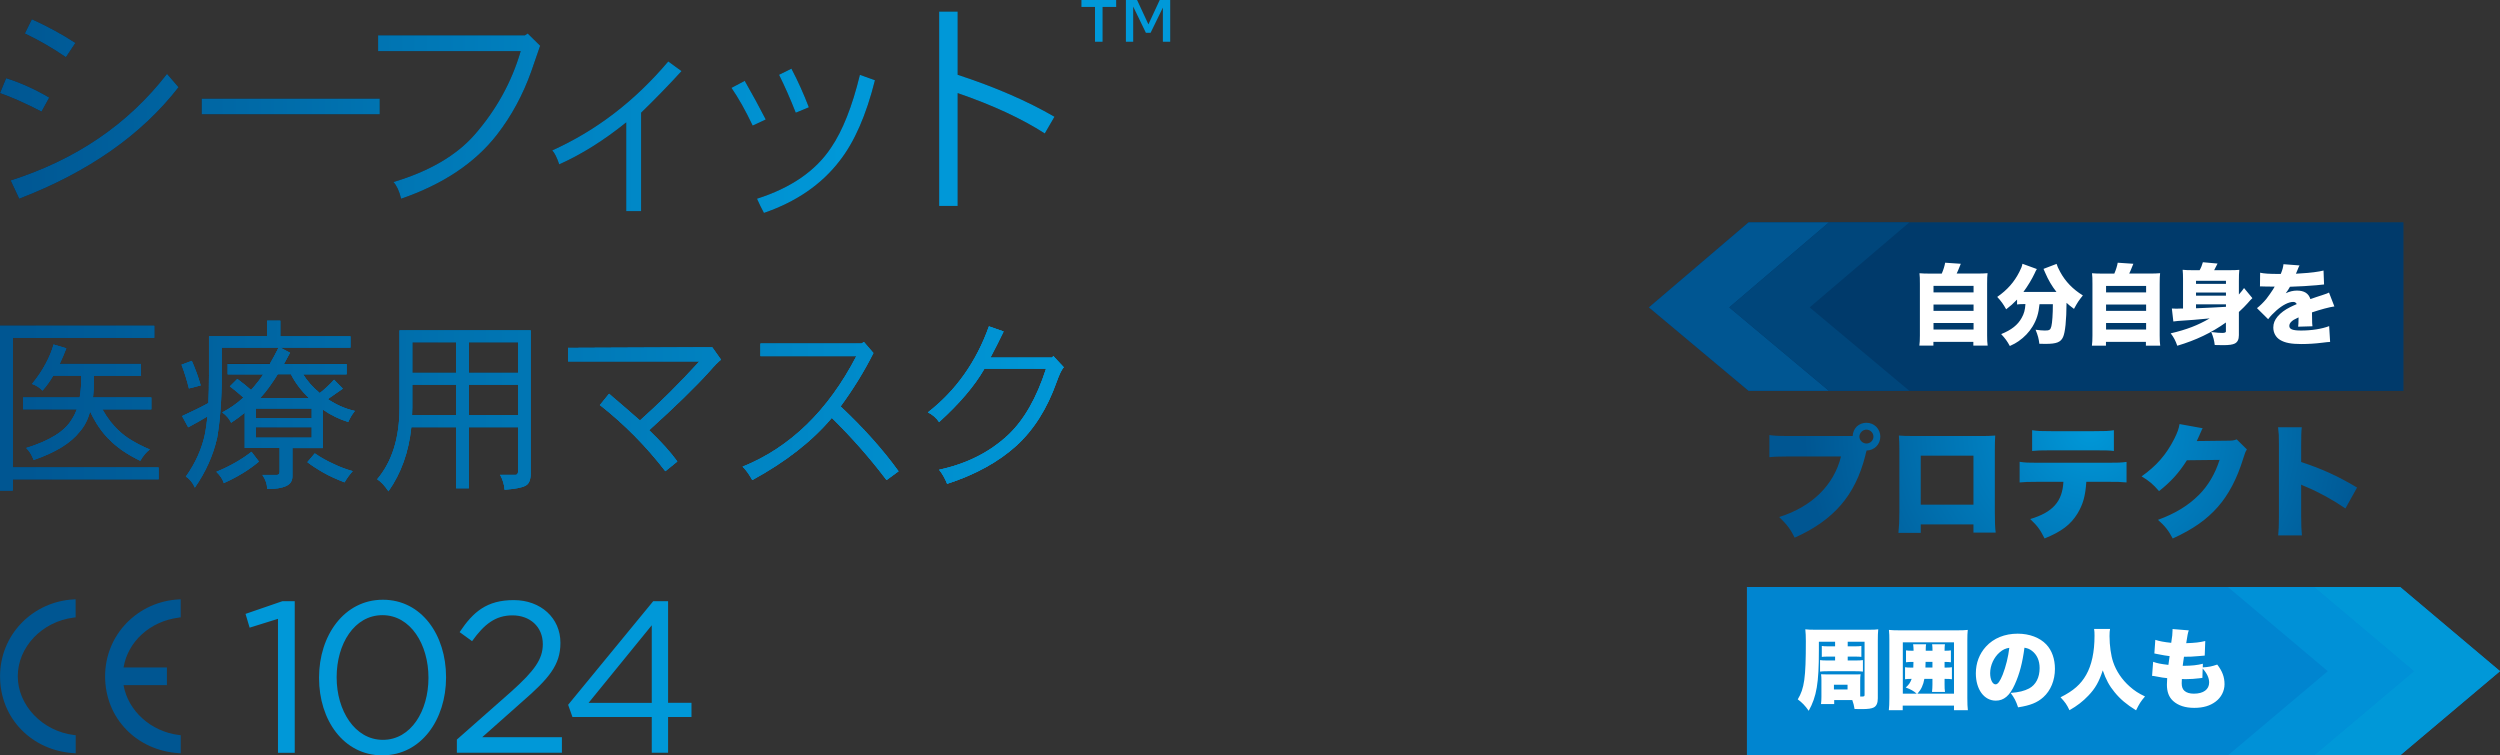 <?xml version="1.0" encoding="UTF-8"?><svg id="_イヤー_2" xmlns="http://www.w3.org/2000/svg" xmlns:xlink="http://www.w3.org/1999/xlink" viewBox="0 0 470 142"><rect x="0" y="0" width="470" height="142" fill="#333333" stroke="none"/><defs><style>.cls-1{fill:none;}.cls-2{fill:url(#_称未設定グラデーション_5);}.cls-3{clip-path:url(#clippath);}.cls-4{fill:#005692;}.cls-5{fill:#00467b;}.cls-6{fill:#003a6b;}.cls-7{fill:#0091d7;}.cls-8{fill:#0085d0;}.cls-9{fill:#0098d8;}.cls-10{fill:#fff;}.cls-11{fill:#0099d9;}.cls-12{fill:#231815;}.cls-13{fill:url(#_称未設定グラデーション_33-7);}.cls-14{fill:url(#_称未設定グラデーション_33-6);}.cls-15{fill:url(#_称未設定グラデーション_33-3);}.cls-16{fill:url(#_称未設定グラデーション_33-2);}.cls-17{fill:url(#_称未設定グラデーション_33-9);}.cls-18{fill:url(#_称未設定グラデーション_33-8);}.cls-19{fill:url(#_称未設定グラデーション_33-5);}.cls-20{fill:url(#_称未設定グラデーション_33-4);}.cls-21{clip-path:url(#clippath-1);}.cls-22{clip-path:url(#clippath-4);}.cls-23{clip-path:url(#clippath-3);}.cls-24{clip-path:url(#clippath-2);}.cls-25{clip-path:url(#clippath-7);}.cls-26{clip-path:url(#clippath-8);}.cls-27{clip-path:url(#clippath-6);}.cls-28{clip-path:url(#clippath-5);}.cls-29{clip-path:url(#clippath-9);}.cls-30{clip-path:url(#clippath-14);}.cls-31{clip-path:url(#clippath-13);}.cls-32{clip-path:url(#clippath-12);}.cls-33{clip-path:url(#clippath-10);}.cls-34{clip-path:url(#clippath-15);}.cls-35{clip-path:url(#clippath-17);}.cls-36{clip-path:url(#clippath-16);}.cls-37{clip-path:url(#clippath-11);}.cls-38{fill:url(#_称未設定グラデーション_33);}.cls-39{fill:url(#_称未設定グラデーション_35);}.cls-40{fill:url(#_称未設定グラデーション_33-14);}.cls-41{fill:url(#_称未設定グラデーション_33-13);}.cls-42{fill:url(#_称未設定グラデーション_33-16);}.cls-43{fill:url(#_称未設定グラデーション_33-11);}.cls-44{fill:url(#_称未設定グラデーション_33-15);}.cls-45{fill:url(#_称未設定グラデーション_33-10);}.cls-46{fill:url(#_称未設定グラデーション_33-12);}</style><linearGradient id="_称未設定グラデーション_5" x1="0" y1="21.1" x2="158.24" y2="21.1" gradientTransform="matrix(1, 0, 0, 1, 0, 0)" gradientUnits="userSpaceOnUse"><stop offset="0" stop-color="#005692"/><stop offset="1" stop-color="#0098d8"/></linearGradient><radialGradient id="_称未設定グラデーション_35" cx="-402.17" cy="-5040.69" fx="-402.17" fy="-5040.69" r=".87" gradientTransform="translate(28339.9 -350198.52) scale(69.49 -69.49)" gradientUnits="userSpaceOnUse"><stop offset="0" stop-color="#0098d8"/><stop offset=".26" stop-color="#0082c3"/><stop offset=".89" stop-color="#005692"/><stop offset="1" stop-color="#005692"/></radialGradient><clipPath id="clippath"><path class="cls-1" d="M8.6,68.34c-.69,1.32-1.55,2.59-2.58,3.84,.76,.26,1.42,.68,1.97,1.25,.74-.84,1.41-1.77,2.01-2.8h5.27v.86c-.02,1.17-.12,2.25-.29,3.23H4.34v2.22H14.45c-.26,.69-.57,1.32-.93,1.86-1.29,2.25-4.16,4.05-8.6,5.42,.6,.57,1.06,1.32,1.4,2.26,4.11-1.41,7-3.19,8.68-5.34,.86-.98,1.51-2.23,1.94-3.76,1.03,2.15,2.18,3.85,3.44,5.09,1.46,1.55,3.45,2.94,5.99,4.16,.55-.96,1.14-1.66,1.79-2.12-2.65-1.15-4.58-2.32-5.77-3.51-1.12-.98-2.17-2.33-3.15-4.05h9.21v-2.22h-10.97c.12-1,.18-2.08,.18-3.23v-.86h8.85v-2.22H11.22c.4-.86,.83-1.84,1.25-2.94l-2.4-.72c-.33,1.19-.82,2.39-1.47,3.58M0,61.25v30.97H2.4v-2.12H29.82v-2.22H2.4v-24.38H29v-2.26H0Z"/></clipPath><linearGradient id="_称未設定グラデーション_33" x1="-522.37" y1="-4298.57" x2="-520.48" y2="-4298.57" gradientTransform="translate(55211.79 -454260.2) scale(105.69 -105.69)" gradientUnits="userSpaceOnUse"><stop offset="0" stop-color="#005692"/><stop offset="1" stop-color="#0098d8"/></linearGradient><clipPath id="clippath-1"><path class="cls-1" d="M57.78,86.88c.72,.57,1.72,1.23,3.01,1.97,1.15,.65,2.47,1.25,3.98,1.83,.5-.84,1.01-1.54,1.54-2.11-1.24-.34-2.43-.78-3.55-1.33-1.24-.55-2.44-1.22-3.58-2.01l-1.4,1.65Zm-17.1,1.83c.72,.69,1.18,1.4,1.4,2.11,2.6-1.17,4.8-2.52,6.6-4.05l-1.4-1.83c-1.87,1.46-4.06,2.71-6.6,3.76m-6.56-20.15c.58,1.53,1.04,3.03,1.4,4.48l2.22-.57c-.46-1.6-1.02-3.14-1.68-4.62l-1.94,.72Zm13.98,11.76h10.5v1.97h-10.5v-1.97Zm0-3.51h10.5v1.83h-10.5v-1.83Zm1.72-3.01c.79-.98,1.59-2.13,2.4-3.44h2.47c.79,1.58,1.91,3.07,3.37,4.48h-9.14c.31-.33,.61-.68,.9-1.04m.4-13.51v2.94h-10.93v7.28c0,1.91-.04,3.67-.11,5.27-1.34,.74-2.99,1.55-4.95,2.44l1.15,2.12c1.31-.69,2.52-1.38,3.62-2.05-.12,1.17-.26,2.22-.43,3.16-.6,2.89-1.81,5.6-3.62,8.14,.74,.5,1.3,1.19,1.69,2.08,2.05-2.96,3.45-6.09,4.19-9.39,.57-3.37,.86-7.29,.86-11.76v-5.16h10.68c-.55,1.1-1.1,2.13-1.65,3.08h-7.92v1.94h6.7c-.53,.79-1.05,1.49-1.58,2.11-.24,.29-.48,.56-.72,.83-.67-.6-1.53-1.29-2.58-2.08l-1.4,1.4c.91,.69,1.75,1.4,2.54,2.11-1.2,1.1-2.52,2.03-3.98,2.79,.74,.53,1.3,1.17,1.68,1.94,.91-.6,1.76-1.22,2.55-1.87v6.63h6.56v4.48c0,.38-.18,.58-.54,.58h-2.69c.62,.93,.91,1.81,.86,2.65,1.58,0,2.77-.19,3.59-.57,.79-.36,1.18-.96,1.18-1.79v-5.34h5.73v-7.24c1.48,1.03,3.07,1.81,4.77,2.33,.33-.76,.75-1.46,1.25-2.08-1.74-.38-3.44-1.12-5.09-2.22l2.83-1.97-1.65-1.68c-.79,.88-1.68,1.72-2.69,2.51-1.34-1.12-2.38-2.29-3.12-3.51h8.17v-1.94h-11.79c.38-.67,.76-1.37,1.15-2.12l-1.83-.97h13.19v-2.12h-13.19v-2.94h-2.51Z"/></clipPath><linearGradient id="_称未設定グラデーション_33-2" x1="-522.37" y1="-4298.57" x2="-520.48" y2="-4298.57" xlink:href="#_称未設定グラデーション_33"/><clipPath id="clippath-2"><path class="cls-1" d="M77.51,76.66v-4.34h8.24v5.74h-8.28c.02-.46,.04-.92,.04-1.4m10.65-4.34h9.25v5.74h-9.25v-5.74Zm-10.65-7.99h8.24v5.77h-8.24v-5.77Zm10.65,0h9.25v5.77h-9.25v-5.77Zm-13.05-2.22v14.55c0,5.64-1.4,10.12-4.2,13.44,.72,.46,1.42,1.21,2.12,2.26,2.39-3.39,3.82-7.41,4.3-12.04h8.42v11.47h2.4v-11.47h9.25v8.24c0,.48-.16,.72-.47,.72h-2.9c.5,.93,.78,1.86,.83,2.79,2.01-.15,3.31-.4,3.91-.75,.67-.31,1-1.09,1-2.33v-26.89h-24.66Z"/></clipPath><linearGradient id="_称未設定グラデーション_33-3" x1="-522.37" y1="-4298.58" x2="-520.48" y2="-4298.58" xlink:href="#_称未設定グラデーション_33"/><clipPath id="clippath-3"><path class="cls-1" d="M106.79,65.4v2.54h24.7c-3.75,4.11-7.48,7.81-11.18,11.11-1.65-1.46-3.59-3.13-5.81-5.02l-1.72,2.12c4.59,3.61,8.69,7.75,12.3,12.44l2.26-1.83c-1.24-1.72-3.01-3.68-5.3-5.88,5.02-4.54,8.78-8.21,11.29-11,1-1.15,1.74-1.9,2.22-2.26l-1.65-2.33-27.1,.11Z"/></clipPath><linearGradient id="_称未設定グラデーション_33-4" x1="-522.37" y1="-4298.58" x2="-520.48" y2="-4298.58" xlink:href="#_称未設定グラデーション_33"/><clipPath id="clippath-4"><path class="cls-1" d="M161.97,64.58h-19v2.37h18.03c-5.31,10.23-12.44,17.16-21.4,20.79,.6,.55,1.21,1.39,1.83,2.51,6.31-3.44,11.29-7.34,14.95-11.69,3.73,3.66,7.16,7.55,10.29,11.69l2.26-1.65c-2.94-4.06-6.57-8.13-10.9-12.19,2.41-3.3,4.47-6.64,6.17-10.04l-1.79-2.08-.43,.29Z"/></clipPath><linearGradient id="_称未設定グラデーション_33-5" x1="-522.37" y1="-4298.58" x2="-520.48" y2="-4298.58" xlink:href="#_称未設定グラデーション_33"/><clipPath id="clippath-5"><path class="cls-1" d="M174.44,77.52c.88,.43,1.59,1.04,2.11,1.83,3.85-3.49,6.69-6.83,8.53-10.04h11.58c-1.77,5.5-4.14,9.64-7.1,12.44-3.51,3.28-7.85,5.46-13.01,6.56,.6,.74,1.1,1.62,1.51,2.65,5.33-1.74,9.65-4.12,12.98-7.13,3.3-3.01,5.83-7.01,7.6-12.01,.55-1.53,1-2.45,1.36-2.76l-1.97-2.12-.25,.29h-11.58c.93-1.77,1.76-3.4,2.48-4.91l-2.76-.97c-2.39,6.69-6.21,12.08-11.47,16.17"/></clipPath><linearGradient id="_称未設定グラデーション_33-6" x1="-522.37" y1="-4298.57" x2="-520.48" y2="-4298.57" xlink:href="#_称未設定グラデーション_33"/><clipPath id="clippath-6"><path class="cls-1" d="M8.6,68.34c-.69,1.32-1.55,2.59-2.58,3.84,.76,.26,1.42,.68,1.97,1.25,.74-.84,1.41-1.77,2.01-2.8h5.27v.86c-.02,1.17-.12,2.25-.29,3.23H4.34v2.22H14.45c-.26,.69-.57,1.32-.93,1.86-1.29,2.25-4.16,4.05-8.6,5.42,.6,.57,1.06,1.32,1.4,2.26,4.11-1.41,7-3.19,8.68-5.34,.86-.98,1.51-2.23,1.94-3.76,1.03,2.15,2.18,3.85,3.44,5.09,1.46,1.55,3.45,2.94,5.99,4.16,.55-.96,1.14-1.66,1.79-2.12-2.65-1.15-4.58-2.32-5.77-3.51-1.12-.98-2.17-2.33-3.15-4.05h9.21v-2.22h-10.97c.12-1,.18-2.08,.18-3.23v-.86h8.85v-2.22H11.22c.4-.86,.83-1.84,1.25-2.94l-2.4-.72c-.33,1.19-.82,2.39-1.47,3.58M0,61.25v30.97H2.4v-2.12H29.82v-2.22H2.4v-24.38H29v-2.26H0Z"/></clipPath><clipPath id="clippath-7"><path class="cls-1" d="M57.78,86.88c.72,.57,1.72,1.23,3.01,1.97,1.15,.65,2.47,1.25,3.98,1.83,.5-.84,1.01-1.54,1.54-2.11-1.24-.34-2.43-.78-3.55-1.33-1.24-.55-2.44-1.22-3.58-2.01l-1.4,1.65Zm-17.1,1.83c.72,.69,1.18,1.4,1.4,2.11,2.6-1.17,4.8-2.52,6.6-4.05l-1.4-1.83c-1.87,1.46-4.06,2.71-6.6,3.76m-6.56-20.15c.58,1.53,1.04,3.03,1.4,4.48l2.22-.57c-.46-1.6-1.02-3.14-1.68-4.62l-1.94,.72Zm13.98,11.76h10.5v1.97h-10.5v-1.97Zm0-3.51h10.5v1.83h-10.5v-1.83Zm1.72-3.01c.79-.98,1.59-2.13,2.4-3.44h2.47c.79,1.58,1.91,3.07,3.37,4.48h-9.14c.31-.33,.61-.68,.9-1.04m.4-13.51v2.94h-10.93v7.28c0,1.91-.04,3.67-.11,5.27-1.34,.74-2.99,1.55-4.95,2.44l1.15,2.12c1.31-.69,2.52-1.38,3.62-2.05-.12,1.17-.26,2.22-.43,3.16-.6,2.89-1.81,5.6-3.62,8.14,.74,.5,1.3,1.19,1.69,2.08,2.05-2.96,3.45-6.09,4.19-9.39,.57-3.37,.86-7.29,.86-11.76v-5.16h10.68c-.55,1.1-1.1,2.13-1.65,3.08h-7.92v1.94h6.7c-.53,.79-1.05,1.49-1.58,2.11-.24,.29-.48,.56-.72,.83-.67-.6-1.53-1.29-2.58-2.08l-1.4,1.4c.91,.69,1.75,1.4,2.54,2.11-1.2,1.1-2.52,2.03-3.98,2.79,.74,.53,1.3,1.17,1.68,1.94,.91-.6,1.76-1.22,2.55-1.87v6.63h6.56v4.48c0,.38-.18,.58-.54,.58h-2.69c.62,.93,.91,1.81,.86,2.65,1.58,0,2.77-.19,3.59-.57,.79-.36,1.18-.96,1.18-1.79v-5.34h5.73v-7.24c1.48,1.03,3.07,1.81,4.77,2.33,.33-.76,.75-1.46,1.25-2.08-1.74-.38-3.44-1.12-5.09-2.22l2.83-1.97-1.65-1.68c-.79,.88-1.68,1.72-2.69,2.51-1.34-1.12-2.38-2.29-3.12-3.51h8.17v-1.94h-11.79c.38-.67,.76-1.37,1.15-2.12l-1.83-.97h13.19v-2.12h-13.19v-2.94h-2.51Z"/></clipPath><linearGradient id="_称未設定グラデーション_33-7" x1="-522.37" y1="-4298.57" x2="-520.48" y2="-4298.57" xlink:href="#_称未設定グラデーション_33"/><clipPath id="clippath-8"><path class="cls-1" d="M77.51,76.66v-4.34h8.24v5.74h-8.28c.02-.46,.04-.92,.04-1.4m10.65-4.34h9.25v5.74h-9.25v-5.74Zm-10.65-7.99h8.24v5.77h-8.24v-5.77Zm10.65,0h9.25v5.77h-9.25v-5.77Zm-13.05-2.22v14.55c0,5.64-1.4,10.12-4.2,13.44,.72,.46,1.42,1.21,2.12,2.26,2.39-3.39,3.82-7.41,4.3-12.04h8.42v11.47h2.4v-11.47h9.25v8.24c0,.48-.16,.72-.47,.72h-2.9c.5,.93,.78,1.86,.83,2.79,2.01-.15,3.31-.4,3.91-.75,.67-.31,1-1.09,1-2.33v-26.89h-24.66Z"/></clipPath><linearGradient id="_称未設定グラデーション_33-8" x1="-522.37" y1="-4298.58" x2="-520.48" y2="-4298.58" xlink:href="#_称未設定グラデーション_33"/><clipPath id="clippath-9"><path class="cls-1" d="M106.79,65.4v2.54h24.7c-3.75,4.11-7.48,7.81-11.18,11.11-1.65-1.46-3.59-3.13-5.81-5.02l-1.72,2.12c4.59,3.61,8.69,7.75,12.3,12.44l2.26-1.83c-1.24-1.72-3.01-3.68-5.3-5.88,5.02-4.54,8.78-8.21,11.29-11,1-1.15,1.74-1.9,2.22-2.26l-1.65-2.33-27.1,.11Z"/></clipPath><linearGradient id="_称未設定グラデーション_33-9" x1="-522.37" y1="-4298.58" x2="-520.48" y2="-4298.58" xlink:href="#_称未設定グラデーション_33"/><clipPath id="clippath-10"><path class="cls-1" d="M161.97,64.58h-19v2.37h18.03c-5.31,10.23-12.44,17.16-21.4,20.79,.6,.55,1.21,1.39,1.83,2.51,6.31-3.44,11.29-7.34,14.95-11.69,3.73,3.66,7.16,7.55,10.29,11.69l2.26-1.65c-2.94-4.06-6.57-8.13-10.9-12.19,2.41-3.3,4.47-6.64,6.17-10.04l-1.79-2.08-.43,.29Z"/></clipPath><linearGradient id="_称未設定グラデーション_33-10" x1="-522.37" y1="-4298.58" x2="-520.48" y2="-4298.58" xlink:href="#_称未設定グラデーション_33"/><clipPath id="clippath-11"><path class="cls-1" d="M174.44,77.52c.88,.43,1.59,1.04,2.11,1.83,3.85-3.49,6.69-6.83,8.53-10.04h11.58c-1.77,5.5-4.14,9.64-7.1,12.44-3.51,3.28-7.85,5.46-13.01,6.56,.6,.74,1.1,1.62,1.51,2.65,5.33-1.74,9.65-4.12,12.98-7.13,3.3-3.01,5.83-7.01,7.6-12.01,.55-1.53,1-2.45,1.36-2.76l-1.97-2.12-.25,.29h-11.58c.93-1.77,1.76-3.4,2.48-4.91l-2.76-.97c-2.39,6.69-6.21,12.08-11.47,16.17"/></clipPath><linearGradient id="_称未設定グラデーション_33-11" x1="-522.37" y1="-4298.57" x2="-520.48" y2="-4298.57" xlink:href="#_称未設定グラデーション_33"/><clipPath id="clippath-12"><path class="cls-1" d="M8.6,68.34c-.69,1.32-1.55,2.59-2.58,3.84,.76,.26,1.42,.68,1.97,1.25,.74-.84,1.41-1.77,2.01-2.8h5.27v.86c-.02,1.17-.12,2.25-.29,3.23H4.34v2.22H14.45c-.26,.69-.57,1.32-.93,1.86-1.29,2.25-4.16,4.05-8.6,5.42,.6,.57,1.06,1.32,1.4,2.26,4.11-1.41,7-3.19,8.68-5.34,.86-.98,1.51-2.23,1.94-3.76,1.03,2.15,2.18,3.85,3.44,5.09,1.46,1.55,3.45,2.94,5.99,4.16,.55-.96,1.14-1.66,1.79-2.12-2.65-1.15-4.58-2.32-5.77-3.51-1.12-.98-2.17-2.33-3.15-4.05h9.21v-2.22h-10.97c.12-1,.18-2.08,.18-3.23v-.86h8.85v-2.22H11.22c.4-.86,.83-1.84,1.25-2.94l-2.4-.72c-.33,1.19-.82,2.39-1.47,3.58M0,61.25v30.97H2.4v-2.12H29.82v-2.22H2.4v-24.38H29v-2.26H0Z"/></clipPath><clipPath id="clippath-13"><path class="cls-1" d="M57.78,86.88c.72,.57,1.72,1.23,3.01,1.97,1.15,.65,2.47,1.25,3.98,1.83,.5-.84,1.01-1.54,1.54-2.11-1.24-.34-2.43-.78-3.55-1.33-1.24-.55-2.44-1.22-3.58-2.01l-1.4,1.65Zm-17.1,1.83c.72,.69,1.18,1.4,1.4,2.11,2.6-1.17,4.8-2.52,6.6-4.05l-1.4-1.83c-1.87,1.46-4.06,2.71-6.6,3.76m-6.56-20.15c.58,1.53,1.04,3.03,1.4,4.48l2.22-.57c-.46-1.6-1.02-3.14-1.68-4.62l-1.94,.72Zm13.98,11.76h10.5v1.97h-10.5v-1.97Zm0-3.51h10.5v1.83h-10.5v-1.83Zm1.72-3.01c.79-.98,1.59-2.13,2.4-3.44h2.47c.79,1.58,1.91,3.07,3.37,4.48h-9.14c.31-.33,.61-.68,.9-1.04m.4-13.51v2.94h-10.93v7.28c0,1.91-.04,3.67-.11,5.27-1.34,.74-2.99,1.55-4.95,2.44l1.15,2.12c1.31-.69,2.52-1.38,3.62-2.05-.12,1.17-.26,2.22-.43,3.16-.6,2.89-1.81,5.6-3.62,8.14,.74,.5,1.3,1.19,1.69,2.08,2.05-2.96,3.45-6.09,4.19-9.39,.57-3.37,.86-7.29,.86-11.76v-5.16h10.68c-.55,1.1-1.1,2.13-1.65,3.08h-7.92v1.94h6.7c-.53,.79-1.05,1.49-1.58,2.11-.24,.29-.48,.56-.72,.83-.67-.6-1.53-1.29-2.58-2.08l-1.4,1.4c.91,.69,1.75,1.4,2.54,2.11-1.2,1.1-2.52,2.03-3.98,2.79,.74,.53,1.3,1.17,1.68,1.94,.91-.6,1.76-1.22,2.55-1.87v6.63h6.56v4.48c0,.38-.18,.58-.54,.58h-2.69c.62,.93,.91,1.81,.86,2.65,1.58,0,2.77-.19,3.59-.57,.79-.36,1.18-.96,1.18-1.79v-5.34h5.73v-7.24c1.48,1.03,3.07,1.81,4.77,2.33,.33-.76,.75-1.46,1.25-2.08-1.74-.38-3.44-1.12-5.09-2.22l2.83-1.97-1.65-1.68c-.79,.88-1.68,1.72-2.69,2.51-1.34-1.12-2.38-2.29-3.12-3.51h8.17v-1.94h-11.79c.38-.67,.76-1.37,1.15-2.12l-1.83-.97h13.19v-2.12h-13.19v-2.94h-2.51Z"/></clipPath><linearGradient id="_称未設定グラデーション_33-12" x1="-522.37" y1="-4298.57" x2="-520.48" y2="-4298.57" xlink:href="#_称未設定グラデーション_33"/><clipPath id="clippath-14"><path class="cls-1" d="M77.51,76.66v-4.34h8.24v5.74h-8.28c.02-.46,.04-.92,.04-1.4m10.65-4.34h9.25v5.74h-9.25v-5.74Zm-10.65-7.99h8.24v5.77h-8.24v-5.77Zm10.65,0h9.25v5.77h-9.25v-5.77Zm-13.05-2.22v14.55c0,5.64-1.4,10.12-4.2,13.44,.72,.46,1.42,1.21,2.12,2.26,2.39-3.39,3.82-7.41,4.3-12.04h8.42v11.47h2.4v-11.47h9.25v8.24c0,.48-.16,.72-.47,.72h-2.9c.5,.93,.78,1.86,.83,2.79,2.01-.15,3.31-.4,3.91-.75,.67-.31,1-1.09,1-2.33v-26.89h-24.66Z"/></clipPath><linearGradient id="_称未設定グラデーション_33-13" x1="-522.37" y1="-4298.58" x2="-520.48" y2="-4298.58" xlink:href="#_称未設定グラデーション_33"/><clipPath id="clippath-15"><path class="cls-1" d="M106.79,65.4v2.54h24.7c-3.75,4.11-7.48,7.81-11.18,11.11-1.65-1.46-3.59-3.13-5.81-5.02l-1.72,2.12c4.59,3.61,8.69,7.75,12.3,12.44l2.26-1.83c-1.24-1.72-3.01-3.68-5.3-5.88,5.02-4.54,8.78-8.21,11.29-11,1-1.15,1.74-1.9,2.22-2.26l-1.65-2.33-27.1,.11Z"/></clipPath><linearGradient id="_称未設定グラデーション_33-14" x1="-522.37" y1="-4298.58" x2="-520.48" y2="-4298.58" xlink:href="#_称未設定グラデーション_33"/><clipPath id="clippath-16"><path class="cls-1" d="M161.97,64.58h-19v2.37h18.03c-5.31,10.23-12.44,17.16-21.4,20.79,.6,.55,1.21,1.39,1.83,2.51,6.31-3.44,11.29-7.34,14.95-11.69,3.73,3.66,7.16,7.55,10.29,11.69l2.26-1.65c-2.94-4.06-6.57-8.13-10.9-12.19,2.41-3.3,4.47-6.64,6.17-10.04l-1.79-2.08-.43,.29Z"/></clipPath><linearGradient id="_称未設定グラデーション_33-15" x1="-522.37" y1="-4298.58" x2="-520.48" y2="-4298.58" xlink:href="#_称未設定グラデーション_33"/><clipPath id="clippath-17"><path class="cls-1" d="M174.44,77.52c.88,.43,1.59,1.04,2.11,1.83,3.85-3.49,6.69-6.83,8.53-10.04h11.58c-1.77,5.5-4.14,9.64-7.1,12.44-3.51,3.28-7.85,5.46-13.01,6.56,.6,.74,1.1,1.62,1.51,2.65,5.33-1.74,9.65-4.12,12.98-7.13,3.3-3.01,5.83-7.01,7.6-12.01,.55-1.53,1-2.45,1.36-2.76l-1.97-2.12-.25,.29h-11.58c.93-1.77,1.76-3.4,2.48-4.91l-2.76-.97c-2.39,6.69-6.21,12.08-11.47,16.17"/></clipPath><linearGradient id="_称未設定グラデーション_33-16" x1="-522.37" y1="-4298.57" x2="-520.48" y2="-4298.57" xlink:href="#_称未設定グラデーション_33"/></defs><g id="box-conts"><g><g><g><path class="cls-12" d="M9.25,18.35l-1.44,2.63c-2.89-1.5-5.49-2.66-7.81-3.48l1.15-2.8c2.77,.88,5.47,2.09,8.1,3.65Zm24.31-1.95c-6.96,8.97-16.94,15.95-29.95,20.96l-1.61-3.44c12.28-3.9,22.08-10.58,29.4-20.03l2.16,2.5ZM14.17,8.08l-1.78,2.67c-2.46-1.7-5.04-3.18-7.72-4.46l1.32-2.67c2.94,1.33,5.67,2.81,8.19,4.46Z"/><path class="cls-12" d="M71.39,21.48H37.92v-2.93h33.47v2.93Z"/><path class="cls-12" d="M101.55,8.59c-.34,.96-.89,2.56-1.66,4.8-1.58,4.44-3.73,8.41-6.45,11.92-4.13,5.32-10.14,9.33-18.03,12.05-.34-1.42-.82-2.46-1.44-3.14,6.73-2.01,11.82-4.98,15.27-8.91,4.07-4.67,6.96-9.9,8.65-15.7h-26.81v-2.97h27.62l.51-.34,2.33,2.29Z"/><path class="cls-12" d="M128.12,13.38c-2.49,2.72-5.02,5.32-7.59,7.81v18.5h-2.8V23.01c-4.21,3.39-8.42,6.03-12.6,7.89-.42-1.27-.86-2.15-1.31-2.63,8.29-3.73,15.56-9.31,21.81-16.72l2.5,1.82Z"/><path class="cls-12" d="M143.96,22.46l-2.46,1.15c-1.36-2.86-2.69-5.22-3.99-7.09l2.5-1.32c1.44,2.52,2.76,4.94,3.95,7.26Zm20.53-7.38c-1.64,6.56-3.86,11.63-6.66,15.19-3.39,4.41-8.13,7.67-14.21,9.76-.42-.76-.86-1.66-1.31-2.67,6.39-2.04,11.03-5.23,13.92-9.59,2.18-3.2,3.99-7.76,5.43-13.7l2.84,1.02Zm-12.43,5.09l-2.46,1.02c-1.02-2.6-2.07-4.98-3.14-7.13l2.33-1.15c1.22,2.32,2.31,4.74,3.27,7.25Z"/><path class="cls-12" d="M198.24,21.95l-1.82,3.14c-4.36-2.8-9.81-5.33-16.38-7.59v21.21h-3.48V2.18h3.48V14.06c7.01,2.29,13.08,4.92,18.2,7.89Z"/></g><g><path class="cls-2" d="M9.25,18.35l-1.44,2.63c-2.89-1.5-5.49-2.66-7.81-3.48l1.15-2.8c2.77,.88,5.47,2.09,8.1,3.65Zm24.31-1.95c-6.96,8.97-16.94,15.95-29.95,20.96l-1.61-3.44c12.28-3.9,22.08-10.58,29.4-20.03l2.16,2.5ZM14.17,8.08l-1.78,2.67c-2.46-1.7-5.04-3.18-7.72-4.46l1.32-2.67c2.94,1.33,5.67,2.81,8.19,4.46Z"/><path class="cls-2" d="M71.39,21.48H37.92v-2.93h33.47v2.93Z"/><path class="cls-2" d="M101.55,8.59c-.34,.96-.89,2.56-1.66,4.8-1.58,4.44-3.73,8.41-6.45,11.92-4.13,5.32-10.14,9.33-18.03,12.05-.34-1.42-.82-2.46-1.44-3.14,6.73-2.01,11.82-4.98,15.27-8.91,4.07-4.67,6.96-9.9,8.65-15.7h-26.81v-2.97h27.62l.51-.34,2.33,2.29Z"/><path class="cls-2" d="M128.12,13.38c-2.49,2.72-5.02,5.32-7.59,7.81v18.5h-2.8V23.01c-4.21,3.39-8.42,6.03-12.6,7.89-.42-1.27-.86-2.15-1.31-2.63,8.29-3.73,15.56-9.31,21.81-16.72l2.5,1.82Z"/><path class="cls-2" d="M143.96,22.46l-2.46,1.15c-1.36-2.86-2.69-5.22-3.99-7.09l2.5-1.32c1.44,2.52,2.76,4.94,3.95,7.26Zm20.53-7.38c-1.64,6.56-3.86,11.63-6.66,15.19-3.39,4.41-8.13,7.67-14.21,9.76-.42-.76-.86-1.66-1.31-2.67,6.39-2.04,11.03-5.23,13.92-9.59,2.18-3.2,3.99-7.76,5.43-13.7l2.84,1.02Zm-12.43,5.09l-2.46,1.02c-1.02-2.6-2.07-4.98-3.14-7.13l2.33-1.15c1.22,2.32,2.31,4.74,3.27,7.25Z"/><path class="cls-2" d="M198.24,21.95l-1.82,3.14c-4.36-2.8-9.81-5.33-16.38-7.59v21.21h-3.48V2.18h3.48V14.06c7.01,2.29,13.08,4.92,18.2,7.89Z"/></g></g><path class="cls-11" d="M209.83,1.3h-2.55V7.85h-1.42V1.3h-2.55V0h6.53V1.3Zm10.17,6.55h-1.38V1.43l-2.31,4.74h-.88l-2.39-4.93V7.85h-1.37V0h2.1l2.13,4.58,2.13-4.58h1.97V7.85Z"/></g><g><g><polygon class="cls-6" points="310 57.79 328.73 73.49 451.85 73.49 451.85 41.79 328.73 41.79 310 57.79"/><polygon class="cls-4" points="310 57.79 328.73 73.47 343.83 73.47 325.1 57.79 343.83 41.81 328.73 41.81 310 57.79"/><polygon class="cls-5" points="343.85 73.47 358.95 73.47 340.21 57.79 358.95 41.81 343.85 41.81 325.11 57.79 343.85 73.47"/><polygon class="cls-8" points="328.42 142 451.24 142 470 126.18 451.24 110.36 328.42 110.36 328.42 142"/><polygon class="cls-9" points="453.71 126.18 434.95 142 451.24 142 470 126.18 451.24 110.37 434.95 110.37 453.71 126.18"/><polygon class="cls-7" points="437.62 126.18 418.86 142 435.09 142 453.85 126.18 435.09 110.37 418.86 110.37 437.62 126.18"/></g><path class="cls-10" d="M424.86,53.84h.25c.23,0,.35,0,.58,.02q.71,.02,1.42,.02h.53q-.07,.12-.31,.53c-.25,.4-.91,1.35-1.27,1.8-.53,.64-1.22,1.32-1.75,1.72l2.1,2.08c.45-.59,.89-1.06,1.58-1.67,1.16-1.01,2.29-1.58,3.14-1.58,.31,0,.51,.13,.66,.41-.66,.3-.83,.36-1.22,.56-1.02,.51-1.77,1.06-2.38,1.77-.56,.68-.81,1.3-.81,2.08,0,.99,.48,1.86,1.3,2.34,.89,.53,2.06,.76,3.93,.76,1.29,0,2.66-.08,3.98-.25q.99-.13,1.47-.15l-.18-2.97c-1.4,.53-3.3,.83-5.28,.83-1.6,0-2.21-.25-2.21-.87,0-.3,.15-.59,.43-.84,.3-.26,.4-.33,1.16-.69l.15-.07c-.02,.99-.03,1.5-.08,1.75l2.69-.08c-.05-.43-.07-.68-.07-1.42s0-.74-.02-1.19c1.58-.54,3.35-1.01,4.21-1.12l-1.01-2.61c-.26,.15-.38,.18-1.32,.5-.53,.17-.97,.31-1.02,.33q-.87,.3-1.16,.4c-.33-1.07-1.16-1.6-2.53-1.6-.71,0-1.39,.17-2.1,.5,.4-.53,.51-.73,.79-1.22,1.68-.05,3.75-.17,4.92-.28,.48-.05,.97-.1,1.49-.15l-.1-2.62c-.87,.23-2.56,.45-4.18,.53q-.84,.05-1.01,.07s.12-.3,.33-.78c.2-.51,.21-.53,.35-.78l-3.02-.23c-.07,.59-.18,1.04-.51,1.83h-.46c-1.72,0-2.71-.07-3.42-.23l-.03,2.61Zm-12.01,3.38h5.63v.46q-2.44,.15-5.63,.28v-.74Zm5.63-3.85h-5.63v-.58h5.63v.58Zm-5.63,1.63h5.63v.58h-5.63v-.58Zm5.63,7.28c0,.21-.21,.31-.69,.31-.53,0-.91-.03-2.08-.17,.4,.94,.56,1.58,.66,2.44,.86,.02,1.27,.03,1.58,.03,1.11,0,1.78-.1,2.18-.3,.53-.26,.78-.78,.78-1.57v-4.37c.73-.68,1.2-1.14,1.63-1.63,.41-.48,.58-.66,.91-.97l-1.57-1.9c-.26,.4-.45,.61-.97,1.22v-2.54c0-.94,.02-1.55,.08-2.1-.48,.05-.99,.07-2.06,.07h-2.67c.2-.35,.33-.61,.64-1.25l-2.76-.25c-.15,.54-.33,1.01-.61,1.5h-1.04c-1.09,0-1.6-.02-2.15-.08,.05,.53,.07,1.02,.07,1.73v5.56h-.58c-.28,.02-.51,.02-.56,.02h-.18c-.23,0-.54-.02-.78-.03l.28,2.44c.31-.05,.46-.07,.86-.1,2.59-.17,3.33-.23,5.97-.48-2.24,1.3-4.29,2.1-7.33,2.81,.58,.74,.89,1.34,1.24,2.33,3.5-1.04,6.44-2.44,9.14-4.37v1.65Zm-22.54-1.55h7.53v1.22h-7.53v-1.22Zm0-3.48h7.53v1.19h-7.53v-1.19Zm0-3.5h7.53v1.22h-7.53v-1.22Zm-.56-2.31c-1.01,0-1.47-.02-2.08-.07,.07,.58,.08,1.01,.08,2v9.7c0,.84-.03,1.39-.1,1.91h2.64v-.71h7.51v.71h2.69c-.08-.59-.1-1.06-.1-1.93v-9.69c0-1.02,.02-1.45,.08-2-.61,.05-1.07,.07-2.08,.07h-3.73c.12-.25,.18-.38,.25-.54q.41-1.02,.53-1.3l-2.94-.2c-.1,.59-.33,1.34-.64,2.05h-2.11Zm-14.6,5.76c-.07,1.07-.25,1.75-.71,2.57-.73,1.32-1.91,2.26-3.85,3.04,.78,.84,1.11,1.3,1.63,2.24,.79-.36,1.14-.56,1.65-.91,1.09-.76,1.96-1.68,2.61-2.74,.78-1.29,1.14-2.43,1.32-4.21h2.51c0,1.86-.12,3.5-.28,4.14-.17,.69-.36,.81-1.22,.81-.4,0-1.06-.05-1.75-.15,.45,1.12,.59,1.67,.71,2.64q1.01,.02,1.17,.02c2.05,0,2.84-.31,3.28-1.27,.41-.89,.64-3.14,.66-6.45,.41,.38,.69,.61,1.4,1.14,.68-1.24,.87-1.53,1.67-2.53-1.88-1.16-3.27-2.59-4.26-4.41-.41-.76-.54-1.07-.68-1.52l-2.46,.94c.1,.23,.21,.46,.31,.71,.59,1.37,1.25,2.51,2.13,3.63h-6.22c.81-1.09,1.63-2.46,2.1-3.47,.18-.41,.26-.56,.43-.84l-2.71-.99c-.08,.48-.25,.89-.58,1.53-.97,1.91-2.26,3.38-4.16,4.7,.74,.79,1.16,1.39,1.68,2.33,.86-.66,1.25-1.01,2.05-1.83v.92c.38-.05,.68-.07,1.12-.07h.43Zm-17.28,3.53h7.53v1.22h-7.53v-1.22Zm0-3.48h7.53v1.19h-7.53v-1.19Zm0-3.5h7.53v1.22h-7.53v-1.22Zm-.56-2.31c-1.01,0-1.47-.02-2.08-.07,.07,.58,.08,1.01,.08,2v9.7c0,.84-.03,1.39-.1,1.91h2.64v-.71h7.51v.71h2.69c-.08-.59-.1-1.06-.1-1.93v-9.69c0-1.02,.02-1.45,.08-2-.61,.05-1.07,.07-2.08,.07h-3.73c.12-.25,.18-.38,.25-.54q.41-1.02,.53-1.3l-2.94-.2c-.1,.59-.33,1.34-.64,2.05h-2.11Z"/><path class="cls-39" d="M432.76,100.65c-.09-.83-.14-1.99-.14-3.53v-6.01q.23,.14,1.04,.46c2.31,.97,5.04,2.47,7.28,4.02l2.19-3.93c-3.6-2.15-6.58-3.51-10.51-4.8v-3.16c0-1.55,.02-2.7,.12-3.37h-4.46c.14,1.25,.16,1.48,.16,3.35v13.44c0,1.82-.05,2.49-.14,3.53h4.46Zm-23.01-20.91c-.12,.81-.39,1.57-.99,2.77-1.5,2.96-3.33,5.06-6.14,7.05,1.52,.92,2.1,1.43,3.28,2.77,2.19-1.73,3.74-3.42,5.24-5.8l6.14-.07c-.85,2.66-2.15,4.83-3.86,6.56-2.03,2.03-4.44,3.51-7.72,4.71,1.29,1.13,2.01,2.03,2.77,3.51,3.79-1.73,6.4-3.56,8.5-5.96,2.03-2.31,3.6-5.31,4.78-9.15,.32-1.04,.39-1.18,.67-1.64l-1.92-1.89c-.55,.21-.81,.25-1.71,.25l-5.8,.07q.16-.32,.46-.99c.05-.09,.12-.25,.21-.49,.07-.14,.12-.28,.16-.35,.12-.3,.16-.37,.28-.58l-4.37-.79Zm-27.7,5.04c.88-.09,1.5-.12,3.51-.12h8.22c2.36,0,2.73,.02,3.63,.12v-3.9c-1.02,.16-1.55,.18-3.7,.18h-8.09c-2.01,0-2.54-.02-3.58-.18v3.9Zm14.14,5.8c2.06,0,2.26,0,3.6,.12v-3.86c-1.04,.14-1.62,.16-3.67,.16h-12.87c-1.92,0-2.56-.02-3.56-.18v3.88c.92-.09,1.57-.12,3.49-.12h4.74c-.18,3.7-2.01,5.75-6.24,7,1.39,1.32,1.87,1.99,2.7,3.65,3.19-1.29,4.92-2.61,6.19-4.69,1.04-1.73,1.48-3.26,1.66-5.96h3.95Zm-25.18,4.3h-9.91v-9.22h9.91v9.22Zm0,3.7v1.55h4.18c-.12-.92-.16-2.03-.16-3.81v-11.71c0-1.09,.02-1.92,.07-2.73-1.09,.09-1.43,.09-2.86,.09h-12.45c-1.52,0-1.99-.02-2.8-.09,.07,.95,.09,1.66,.09,2.66v11.87c0,1.71-.05,2.49-.18,3.77h4.2v-1.59h9.91Zm-20.12-17.81c.72,0,1.32,.6,1.32,1.32s-.6,1.29-1.32,1.29-1.32-.6-1.32-1.29,.6-1.32,1.32-1.32Zm.02,3.93c1.46-.02,2.59-1.16,2.59-2.61s-1.15-2.61-2.61-2.61-2.52,1.06-2.59,2.49h-11.78c-2.36,0-3-.05-3.88-.18v4.16c.81-.09,1.36-.12,3.81-.14h9.66c-1.32,5.38-5.47,9.47-11.62,11.39,1.5,1.46,2.15,2.33,2.91,3.88,7.35-3.28,11.37-7.95,13.26-15.36l.14-.6c.02-.07,.05-.14,.07-.23l.02-.09,.02-.09Z"/><path class="cls-10" d="M414.1,125.68c.81,.89,1.22,1.78,1.22,2.62,0,1.32-1.07,2.11-2.87,2.11-.78,0-1.39-.18-1.78-.54-.35-.31-.51-.76-.51-1.42,0-.26,.02-.58,.03-.79,.46,.02,.58,.02,.74,.02,.83,0,1.83-.07,2.59-.17,.35-.05,.36-.05,.53-.07l.05-1.77Zm.02-.89c-.96,.25-2.13,.38-3.42,.38h-.35c.07-.54,.08-.68,.12-.89q.1-.59,.12-.81c1.11,0,1.62-.02,2.71-.12q.81-.07,1.19-.1l.1-2.74c-1.01,.25-1.96,.36-3.58,.41,.23-1.52,.3-1.88,.48-2.41l-3.05-.25v.23c0,.56-.07,1.27-.25,2.36-1.3-.13-2.26-.31-2.99-.56l-.18,2.56c.25,.05,.35,.07,.59,.12,1.07,.21,1.62,.31,2.28,.38-.13,.92-.21,1.49-.23,1.65-1.5-.18-2.11-.3-2.87-.58l-.2,2.64c.28,.02,.38,.03,.71,.1,.92,.18,1.62,.3,2.13,.33-.03,.5-.05,.86-.05,1.22,0,1.35,.36,2.33,1.16,3.07,.94,.86,2.28,1.3,3.98,1.3s2.99-.4,4.01-1.17c1.06-.78,1.68-2.01,1.68-3.27,0-1.35-.41-2.46-1.37-3.7-1.09,.36-1.5,.45-2.72,.53l.02-.69Zm-20.43-6.55c.07,.41,.08,.74,.08,1.29,0,3.05-.53,5.51-1.57,7.34-1.01,1.78-2.38,3-4.82,4.22,.89,.96,1.16,1.34,1.68,2.43,1.45-.83,2.51-1.65,3.55-2.74,1.29-1.34,2-2.59,2.71-4.75,.59,1.72,1.24,2.92,2.23,4.11,1.06,1.3,2.23,2.29,4.03,3.4,.58-1.2,.91-1.72,1.68-2.61-1.24-.59-1.98-1.07-2.89-1.88-1.44-1.27-2.53-2.89-3.1-4.6-.41-1.2-.68-3.09-.68-4.87,0-.59,.03-1.04,.1-1.34h-3Zm-15.94,3.56c-.18,1.63-.66,3.55-1.24,5.03-.5,1.25-.92,1.83-1.34,1.83-.58,0-1.02-.92-1.02-2.1,0-1.47,.71-3,1.8-3.93,.58-.5,1.11-.74,1.8-.84Zm2.86-.03c.59,.1,.96,.25,1.39,.58,.96,.73,1.45,1.85,1.45,3.25,0,1.77-.71,3.15-1.98,3.83-.89,.46-1.91,.73-3.47,.84,.69,.92,1.01,1.52,1.4,2.71,2.31-.36,3.61-.89,4.74-1.9,1.39-1.24,2.19-3.19,2.19-5.33,0-1.86-.56-3.47-1.62-4.59-1.22-1.29-3.17-2.03-5.38-2.03-2.43,0-4.52,.84-5.97,2.43-1.24,1.35-1.9,3.1-1.9,5.03,0,3.02,1.55,5.13,3.76,5.13,1.5,0,2.61-.92,3.56-3.04,.89-1.95,1.45-4.08,1.82-6.92Zm-17.31,2.66v1.07h-1.32c.02-.58,.02-.66,.03-1.07h1.29Zm-2.81,5.97c.69-.76,1.09-1.62,1.29-2.77h1.52v1.06c0,.48-.03,.91-.08,1.39h2.44c-.07-.45-.08-.84-.08-1.39v-1.06h.18c.56,0,.86,.02,1.2,.07v-2.26c-.33,.05-.63,.07-1.2,.07h-.18v-1.07c.63,0,.84,.02,1.19,.07v-2.24c-.35,.05-.51,.07-1.19,.07v-.1c0-.5,.02-.83,.07-1.12h-2.41c.05,.36,.07,.66,.07,1.12v.1h-1.27v-.3c0-.4,.02-.66,.07-.92h-2.44c.05,.4,.08,.73,.08,1.09v.13h-.28c-.56,0-.81-.02-1.14-.07v2.24c.35-.05,.63-.07,1.14-.07h.26c0,.43,0,.5-.03,1.07h-.41c-.53,0-.79-.02-1.14-.07v2.26c.35-.05,.63-.07,1.14-.07h.1c-.25,.71-.53,1.11-1.11,1.62,.94,.35,1.47,.64,2.06,1.16h-2.61v-9.65h9.62v9.65h-6.85Zm9.47,3.12c-.07-.48-.1-1.34-.1-2.29v-10.86c0-.83,.02-1.34,.08-1.95-.59,.07-1.12,.08-1.93,.08h-10.96c-.81,0-1.34-.02-1.93-.08,.07,.66,.08,1.19,.08,1.95v10.86c0,.89-.03,1.78-.1,2.29h2.61v-.87h9.64v.87h2.61Zm-25.18-4.79h2.56v.89h-2.56v-.89Zm.2-4.56h-1.34c-.78,0-1.12-.02-1.47-.07v2.16c.38-.05,.76-.07,1.47-.07h5.12c.71,0,1.07,.02,1.47,.07v-2.16c-.35,.05-.73,.07-1.49,.07h-1.37v-.73h1.45c.45,0,.76,.02,1.12,.05v-2.05c-.33,.05-.64,.07-1.12,.07h-1.45v-.87h3.17v9.98c0,.3-.07,.33-.61,.33h-.21v-2.99c0-.53,.02-.81,.07-1.2-.36,.03-.53,.03-1.3,.03h-4.93c-.5,0-.61,0-1.2-.03,.05,.35,.07,.61,.07,1.14v3.1c0,.56-.03,.96-.08,1.37h2.48v-.76h3.4c.23,.63,.31,.99,.43,1.68,.68,.02,.99,.02,1.37,.02,1.17,0,1.85-.1,2.24-.31,.51-.26,.76-.83,.76-1.72v-10.86c0-.96,.02-1.42,.08-2.11-.5,.07-.87,.08-1.86,.08h-9.94c-.96,0-1.34-.02-1.91-.08,.07,.66,.1,1.32,.1,2.26,0,6.9-.28,8.85-1.52,10.91,.81,.59,1.39,1.19,2.06,2.15,1.49-2.69,1.91-5.2,1.91-11.34v-1.65h3.05v.87h-1.39c-.5,0-.79-.02-1.11-.07v2.05c.31-.03,.66-.05,1.11-.05h1.39v.73Z"/></g><g><g><path class="cls-12" d="M29,61.24v2.26H2.4v24.38H29.82v2.22H2.4v2.12H0v-30.97H29Zm-18.93,3.51l2.4,.72c-.43,1.1-.85,2.08-1.25,2.94h15.27v2.22h-8.85v.86c0,1.15-.06,2.22-.18,3.23h10.97v2.22h-9.21c.98,1.72,2.03,3.07,3.15,4.05,1.2,1.2,3.12,2.37,5.77,3.51-.65,.45-1.24,1.16-1.79,2.12-2.53-1.22-4.53-2.6-5.99-4.16-1.27-1.24-2.41-2.94-3.44-5.09-.43,1.53-1.07,2.79-1.94,3.76-1.67,2.15-4.56,3.93-8.67,5.34-.33-.93-.8-1.68-1.4-2.26,4.44-1.36,7.31-3.17,8.6-5.41,.36-.55,.67-1.17,.93-1.86H4.34v-2.22H14.98c.17-.98,.26-2.05,.29-3.23v-.86h-5.27c-.6,1.03-1.27,1.96-2.01,2.79-.55-.57-1.21-.99-1.97-1.25,1.03-1.24,1.89-2.52,2.58-3.84,.65-1.19,1.14-2.39,1.47-3.58"/><path class="cls-12" d="M36.06,67.84c.67,1.48,1.23,3.02,1.69,4.62l-2.22,.57c-.36-1.46-.83-2.95-1.4-4.48l1.94-.72Zm14.16-7.56h2.51v2.94h13.19v2.12h-13.19l1.83,.97c-.38,.74-.76,1.45-1.15,2.11h11.79v1.94h-8.17c.74,1.22,1.78,2.39,3.12,3.51,1-.79,1.9-1.63,2.69-2.51l1.65,1.68-2.83,1.97c1.65,1.1,3.34,1.84,5.09,2.22-.5,.62-.92,1.32-1.25,2.08-1.7-.52-3.28-1.3-4.77-2.33v7.24h-5.74v5.34c0,.84-.4,1.43-1.18,1.79-.81,.38-2.01,.57-3.58,.57,.05-.83-.24-1.72-.86-2.65h2.69c.36,0,.54-.19,.54-.57v-4.48h-6.56v-6.63c-.79,.65-1.64,1.27-2.55,1.86-.38-.76-.94-1.41-1.69-1.94,1.46-.76,2.79-1.7,3.98-2.8-.79-.72-1.64-1.42-2.55-2.11l1.4-1.4c1.05,.79,1.91,1.48,2.58,2.08,.24-.26,.48-.54,.72-.83,.52-.62,1.05-1.33,1.58-2.12h-6.7v-1.94h7.92c.55-.95,1.1-1.98,1.65-3.08h-10.68v5.16c0,4.47-.29,8.39-.86,11.76-.74,3.3-2.14,6.43-4.19,9.39-.38-.88-.95-1.58-1.69-2.08,1.82-2.53,3.02-5.25,3.62-8.14,.17-.93,.31-1.98,.43-3.15-1.1,.67-2.31,1.35-3.62,2.04l-1.15-2.12c1.96-.88,3.61-1.7,4.95-2.44,.07-1.6,.11-3.35,.11-5.27v-7.28h10.93v-2.94Zm-2.94,24.66l1.4,1.83c-1.79,1.53-3.99,2.88-6.6,4.05-.22-.72-.68-1.42-1.4-2.11,2.53-1.05,4.73-2.31,6.6-3.76m.82-6.31h10.5v-1.83h-10.5v1.83Zm10.5,1.68h-10.5v1.97h10.5v-1.97Zm-9.68-5.49h9.14c-1.46-1.41-2.58-2.9-3.37-4.48h-2.47c-.81,1.32-1.61,2.46-2.4,3.44-.29,.36-.59,.7-.9,1.04m10.25,10.4c1.15,.79,2.34,1.46,3.58,2.01,1.12,.55,2.31,.99,3.55,1.33-.53,.57-1.04,1.28-1.54,2.11-1.51-.57-2.83-1.18-3.98-1.83-1.29-.74-2.3-1.4-3.01-1.97l1.4-1.65Z"/><path class="cls-12" d="M75.11,62.11h24.66v26.88c0,1.24-.33,2.02-1,2.33-.6,.36-1.9,.61-3.91,.75-.05-.93-.32-1.86-.83-2.8h2.9c.31,0,.47-.24,.47-.72v-8.24h-9.25v11.47h-2.4v-11.47h-8.42c-.48,4.64-1.91,8.65-4.3,12.04-.69-1.05-1.4-1.81-2.12-2.26,2.8-3.32,4.2-7.8,4.2-13.44v-14.55Zm2.37,15.95h8.28v-5.74h-8.24v4.34c0,.48-.01,.95-.04,1.4m.04-7.96h8.24v-5.77h-8.24v5.77Zm10.65,0h9.25v-5.77h-9.25v5.77Zm0,7.96h9.25v-5.74h-9.25v5.74Z"/><path class="cls-12" d="M135.53,67.63c-.48,.36-1.22,1.11-2.22,2.26-2.51,2.8-6.27,6.47-11.29,11.01,2.3,2.2,4.06,4.16,5.31,5.88l-2.26,1.83c-3.61-4.68-7.71-8.83-12.3-12.44l1.72-2.12c2.22,1.89,4.16,3.56,5.81,5.02,3.7-3.3,7.43-7,11.18-11.11h-24.7v-2.55l27.1-.11,1.65,2.33Z"/><path class="cls-12" d="M168.93,88.6l-2.26,1.65c-3.13-4.14-6.56-8.03-10.29-11.69-3.66,4.35-8.64,8.24-14.95,11.69-.62-1.13-1.23-1.96-1.83-2.51,8.96-3.63,16.09-10.56,21.4-20.79h-18.03v-2.37h19l.43-.29,1.79,2.08c-1.7,3.39-3.75,6.74-6.16,10.04,4.33,4.06,7.96,8.13,10.9,12.19"/><path class="cls-12" d="M200,69.06c-.36,.31-.81,1.23-1.36,2.76-1.77,5-4.3,9-7.6,12.01-3.32,3.01-7.65,5.39-12.98,7.13-.4-1.03-.91-1.91-1.5-2.65,5.16-1.1,9.5-3.28,13.01-6.56,2.96-2.79,5.33-6.94,7.1-12.44h-11.58c-1.84,3.2-4.69,6.55-8.53,10.04-.53-.79-1.23-1.4-2.12-1.83,5.26-4.09,9.08-9.48,11.47-16.17l2.76,.97c-.72,1.5-1.54,3.14-2.47,4.91h11.58l.25-.29,1.97,2.11Z"/></g><g class="cls-3"><rect class="cls-38" y="61.25" width="29.82" height="30.97"/></g><g class="cls-21"><rect class="cls-16" x="34.12" y="60.28" width="32.62" height="31.65"/></g><g class="cls-24"><rect class="cls-15" x="70.91" y="62.11" width="28.86" height="30.25"/></g><g class="cls-23"><rect class="cls-20" x="106.79" y="65.3" width="28.75" height="23.3"/></g><g class="cls-22"><rect class="cls-19" x="139.6" y="64.29" width="29.32" height="25.95"/></g><g class="cls-28"><rect class="cls-14" x="174.44" y="61.35" width="25.56" height="29.61"/></g><g class="cls-27"><rect class="cls-38" y="61.25" width="29.82" height="30.97"/></g><g class="cls-25"><rect class="cls-13" x="34.12" y="60.28" width="32.62" height="31.65"/></g><g class="cls-26"><rect class="cls-18" x="70.91" y="62.11" width="28.86" height="30.25"/></g><g class="cls-29"><rect class="cls-17" x="106.79" y="65.3" width="28.75" height="23.3"/></g><g class="cls-33"><rect class="cls-45" x="139.6" y="64.29" width="29.32" height="25.95"/></g><g class="cls-37"><rect class="cls-43" x="174.44" y="61.35" width="25.56" height="29.61"/></g><g class="cls-32"><rect class="cls-38" y="61.25" width="29.82" height="30.97"/></g><g class="cls-31"><rect class="cls-46" x="34.12" y="60.28" width="32.62" height="31.65"/></g><g class="cls-30"><rect class="cls-41" x="70.91" y="62.11" width="28.86" height="30.25"/></g><g class="cls-34"><rect class="cls-40" x="106.79" y="65.3" width="28.75" height="23.3"/></g><g class="cls-36"><rect class="cls-44" x="139.6" y="64.29" width="29.32" height="25.95"/></g><g class="cls-35"><rect class="cls-42" x="174.44" y="61.35" width="25.56" height="29.61"/></g></g><g><path class="cls-9" d="M110.65,132.14l11.88-14.59v14.59h-11.88Zm11.88,9.37h3.07v-6.71h4.4v-2.67h-4.4v-19.11h-2.79l-16,19.48,.81,2.3h14.91v6.71Zm-36.65,0h19.76v-2.91h-14.99l7.56-6.71c4.97-4.32,7.15-6.87,7.15-10.99v-.08c0-4.61-3.68-8-8.77-8s-7.64,2.22-10.18,6.02l2.34,1.7c2.26-3.15,4.36-4.85,7.6-4.85s5.7,2.1,5.7,5.41c0,2.83-1.58,5.01-5.9,8.89l-10.26,9.05v2.47Zm-13.9-2.42c-5.29,0-8.69-5.53-8.69-11.72v-.08c0-6.22,3.31-11.64,8.61-11.64s8.65,5.53,8.65,11.72v.08c0,6.18-3.27,11.64-8.57,11.64m-.08,2.91c7.27,0,11.96-6.71,11.96-14.63v-.08c0-7.92-4.61-14.54-11.88-14.54s-12,6.71-12,14.63v.08c0,7.92,4.61,14.55,11.92,14.55m-19.64-.49h3.15v-28.49h-2.34l-6.91,2.38,.77,2.59,5.33-1.66v25.17Z"/><path class="cls-4" d="M33.62,116.1l.35-.04v-3.39l-.42,.02c-3.7,.21-7.14,1.77-9.71,4.39-2.63,2.69-4.08,6.26-4.08,10.06,0,1.95,.36,3.81,1.06,5.55,.68,1.68,1.67,3.18,2.93,4.48,2.53,2.61,6.01,4.17,9.8,4.42l.43,.03v-3.4l-.35-.04c-5.27-.65-9.57-4.55-10.4-9.37h8.15v-3.33h-8.15c.81-4.89,5.02-8.71,10.4-9.37"/><path class="cls-4" d="M13.87,116.1l.35-.04v-3.39l-.42,.02c-3.7,.21-7.14,1.77-9.71,4.39-2.63,2.69-4.08,6.26-4.08,10.06,0,1.95,.36,3.81,1.06,5.55,.68,1.68,1.67,3.18,2.93,4.48,2.53,2.61,6.01,4.17,9.8,4.42l.43,.03v-3.4l-.35-.04c-5.91-.73-10.54-5.57-10.54-11.04s4.53-10.29,10.54-11.04"/></g></g></svg>